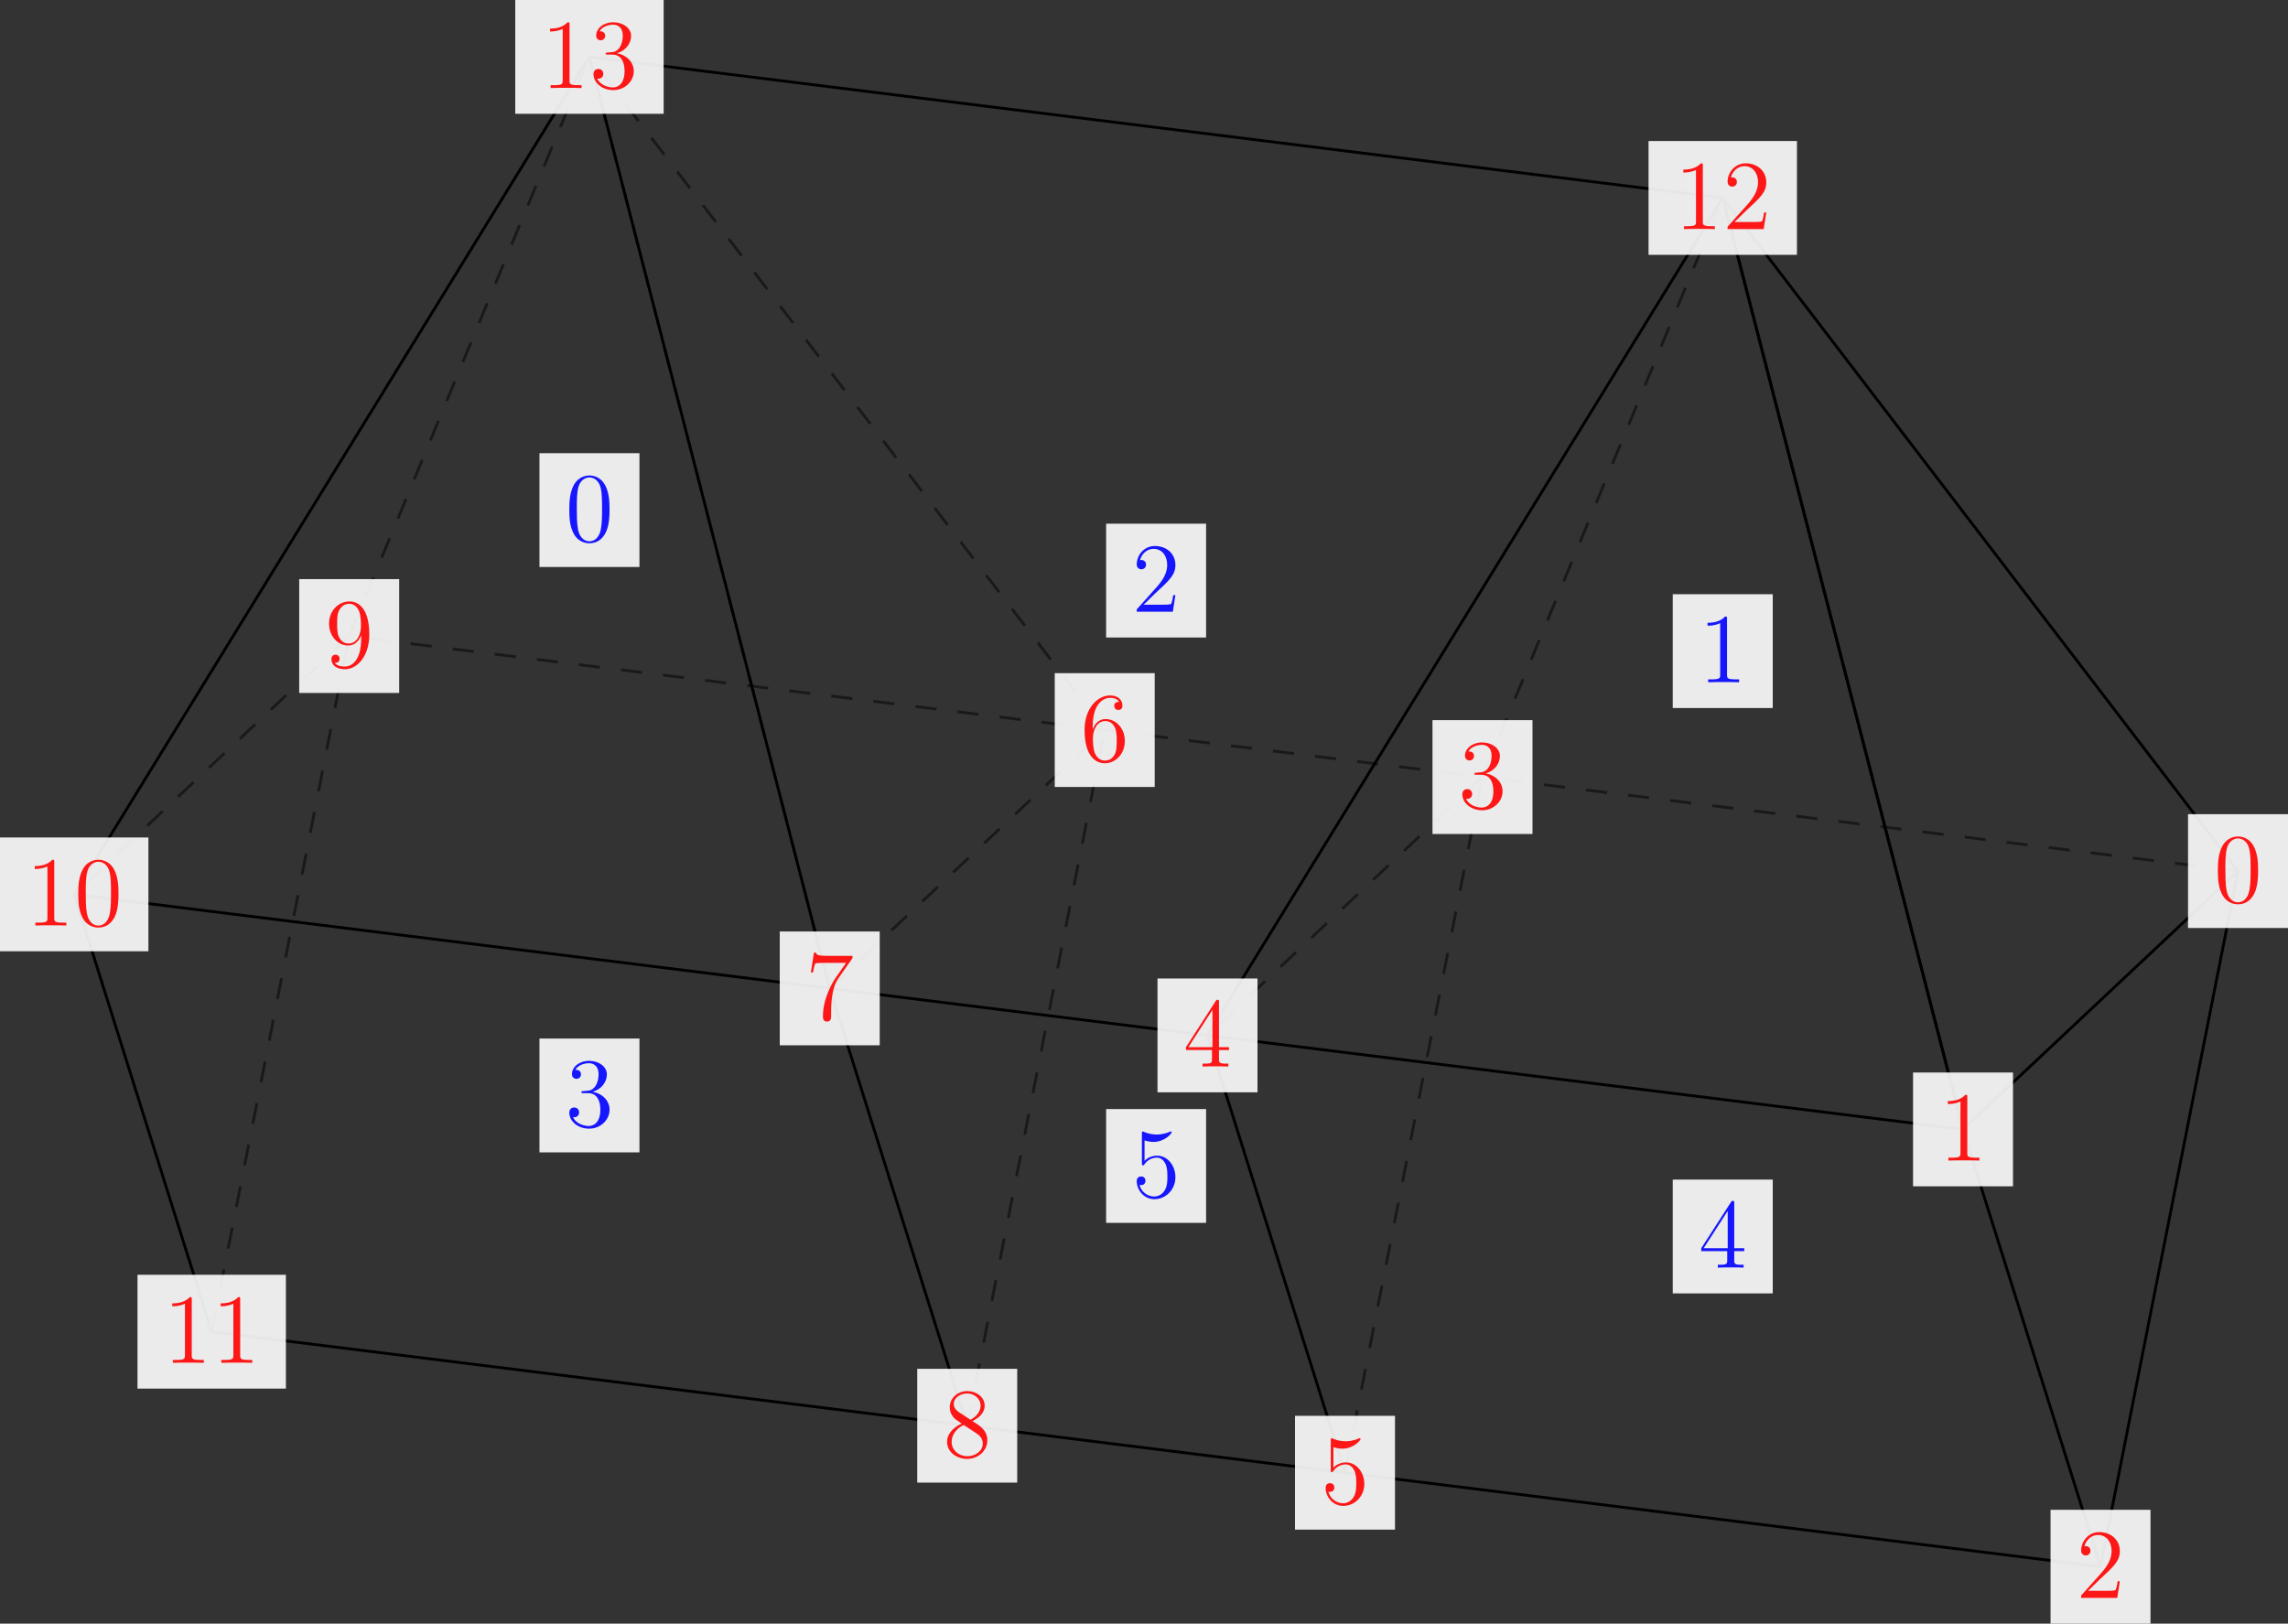 <?xml version='1.0' encoding='UTF-8'?>
<!-- This file was generated by dvisvgm 3.4.4 -->
<svg version='1.1' xmlns='http://www.w3.org/2000/svg' xmlns:xlink='http://www.w3.org/1999/xlink' width='451.735pt' height='320.66pt' viewBox='0 82.611 451.735 320.66'>
<rect x="0" y="82.611" width="451.735" height="320.66" fill="#333333" stroke="none"/>
<defs>
<path id='g1-48' d='M6.249-4.463C6.249-5.621 6.179-6.751 5.677-7.811C5.105-8.968 4.101-9.275 3.417-9.275C2.608-9.275 1.618-8.871 1.102-7.713C.711-6.834 .572-5.97 .572-4.463C.572-3.11 .669-2.092 1.172-1.102C1.716-.042 2.678 .293 3.403 .293C4.617 .293 5.314-.432 5.719-1.241C6.221-2.287 6.249-3.654 6.249-4.463ZM5.189-4.631C5.189-3.696 5.189-2.636 5.035-1.785C4.77-.251 3.891 .014 3.403 .014C2.957 .014 2.05-.237 1.785-1.757C1.632-2.594 1.632-3.654 1.632-4.631C1.632-5.774 1.632-6.806 1.855-7.629C2.092-8.564 2.803-8.996 3.403-8.996C3.933-8.996 4.742-8.675 5.007-7.476C5.189-6.681 5.189-5.579 5.189-4.631Z'/>
<path id='g1-49' d='M5.719 0V-.404H5.286C4.059-.404 4.017-.572 4.017-1.074V-8.94C4.017-9.261 4.017-9.275 3.738-9.275C3.403-8.899 2.706-8.383 1.269-8.383V-7.978C1.59-7.978 2.287-7.978 3.055-8.341V-1.074C3.055-.572 3.013-.404 1.785-.404H1.353V0C1.73-.028 3.082-.028 3.543-.028S5.342-.028 5.719 0Z'/>
<path id='g1-50' d='M6.137-2.343H5.83C5.788-2.106 5.677-1.339 5.537-1.116C5.44-.99 4.645-.99 4.226-.99H1.646C2.022-1.311 2.873-2.204 3.236-2.538C5.356-4.491 6.137-5.216 6.137-6.597C6.137-8.201 4.868-9.275 3.25-9.275S.683-7.894 .683-6.695C.683-5.984 1.297-5.984 1.339-5.984C1.632-5.984 1.995-6.193 1.995-6.639C1.995-7.03 1.73-7.295 1.339-7.295C1.213-7.295 1.186-7.295 1.144-7.281C1.409-8.229 2.162-8.871 3.068-8.871C4.254-8.871 4.979-7.88 4.979-6.597C4.979-5.412 4.296-4.38 3.501-3.487L.683-.335V0H5.774L6.137-2.343Z'/>
<path id='g1-51' d='M6.249-2.385C6.249-3.668 5.216-4.672 3.877-4.91C5.091-5.258 5.872-6.276 5.872-7.364C5.872-8.466 4.728-9.275 3.375-9.275C1.981-9.275 .948-8.424 .948-7.406C.948-6.848 1.381-6.737 1.59-6.737C1.883-6.737 2.218-6.946 2.218-7.364C2.218-7.811 1.883-8.006 1.576-8.006C1.492-8.006 1.465-8.006 1.423-7.992C1.953-8.94 3.264-8.94 3.333-8.94C3.794-8.94 4.7-8.731 4.7-7.364C4.7-7.099 4.659-6.318 4.254-5.719C3.836-5.105 3.361-5.063 2.985-5.049L2.566-5.007C2.329-4.993 2.273-4.979 2.273-4.854C2.273-4.714 2.343-4.714 2.594-4.714H3.236C4.421-4.714 4.951-3.738 4.951-2.399C4.951-.572 4.003-.084 3.32-.084C2.65-.084 1.506-.404 1.102-1.325C1.548-1.255 1.953-1.506 1.953-2.008C1.953-2.413 1.66-2.692 1.269-2.692C.934-2.692 .572-2.497 .572-1.967C.572-.725 1.813 .293 3.361 .293C5.021 .293 6.249-.976 6.249-2.385Z'/>
<path id='g1-52' d='M6.444-2.329V-2.734H5.035V-9.08C5.035-9.345 5.035-9.415 4.84-9.415C4.728-9.415 4.686-9.415 4.575-9.247L.377-2.734V-2.329H4.045V-1.06C4.045-.544 4.017-.404 2.999-.404H2.72V0C3.041-.028 4.142-.028 4.533-.028S6.039-.028 6.36 0V-.404H6.081C5.077-.404 5.035-.544 5.035-1.06V-2.329H6.444ZM4.115-2.734H.725L4.115-7.992V-2.734Z'/>
<path id='g1-53' d='M6.137-2.803C6.137-4.463 5.021-5.844 3.557-5.844C2.762-5.844 2.148-5.495 1.785-5.105V-7.992C2.385-7.797 2.873-7.783 3.027-7.783C4.603-7.783 5.607-8.94 5.607-9.136C5.607-9.192 5.579-9.261 5.495-9.261C5.495-9.261 5.44-9.261 5.314-9.205C4.533-8.871 3.864-8.829 3.501-8.829C2.58-8.829 1.925-9.108 1.66-9.219C1.562-9.261 1.52-9.261 1.52-9.261C1.409-9.261 1.409-9.178 1.409-8.954V-4.812C1.409-4.561 1.409-4.477 1.576-4.477C1.646-4.477 1.66-4.491 1.799-4.659C2.19-5.23 2.845-5.565 3.543-5.565C4.282-5.565 4.645-4.882 4.756-4.645C4.993-4.101 5.007-3.417 5.007-2.887S5.007-1.562 4.617-.934C4.31-.432 3.766-.084 3.152-.084C2.232-.084 1.325-.711 1.074-1.73C1.144-1.702 1.227-1.688 1.297-1.688C1.534-1.688 1.911-1.827 1.911-2.301C1.911-2.692 1.646-2.915 1.297-2.915C1.046-2.915 .683-2.79 .683-2.246C.683-1.06 1.632 .293 3.18 .293C4.756 .293 6.137-1.032 6.137-2.803Z'/>
<path id='g1-54' d='M6.249-2.845C6.249-4.7 4.951-5.942 3.557-5.942C2.315-5.942 1.855-4.868 1.716-4.477V-4.854C1.716-8.383 3.431-8.94 4.184-8.94C4.686-8.94 5.189-8.787 5.454-8.369C5.286-8.369 4.756-8.369 4.756-7.797C4.756-7.49 4.965-7.225 5.328-7.225C5.677-7.225 5.914-7.434 5.914-7.839C5.914-8.564 5.384-9.275 4.17-9.275C2.413-9.275 .572-7.476 .572-4.407C.572-.572 2.246 .293 3.431 .293C4.951 .293 6.249-1.032 6.249-2.845ZM5.105-2.859C5.105-2.148 5.105-1.52 4.84-.99C4.491-.321 3.989-.084 3.431-.084C2.552-.084 2.134-.865 2.008-1.158C1.883-1.52 1.743-2.204 1.743-3.18C1.743-4.282 2.246-5.663 3.501-5.663C4.268-5.663 4.672-5.147 4.882-4.672C5.105-4.156 5.105-3.459 5.105-2.859Z'/>
<path id='g1-55' d='M6.625-8.662V-8.982H3.264C1.576-8.982 1.548-9.164 1.492-9.429H1.186L.753-6.639H1.06C1.102-6.89 1.227-7.755 1.409-7.908C1.52-7.992 2.566-7.992 2.762-7.992H5.719L4.24-5.872C3.864-5.328 2.455-3.041 2.455-.418C2.455-.265 2.455 .293 3.027 .293C3.612 .293 3.612-.251 3.612-.432V-1.13C3.612-3.208 3.947-4.826 4.603-5.76L6.625-8.662Z'/>
<path id='g1-56' d='M6.249-2.315C6.249-3.738 5.244-4.366 4.156-5.035C4.854-5.412 5.872-6.053 5.872-7.225C5.872-8.438 4.7-9.275 3.417-9.275C2.036-9.275 .948-8.257 .948-6.988C.948-6.514 1.088-6.039 1.478-5.565C1.632-5.384 1.646-5.37 2.622-4.686C1.269-4.059 .572-3.124 .572-2.106C.572-.628 1.981 .293 3.403 .293C4.951 .293 6.249-.851 6.249-2.315ZM5.3-7.211C5.3-6.36 4.686-5.677 3.877-5.23L2.26-6.29C2.078-6.416 1.52-6.779 1.52-7.462C1.52-8.369 2.469-8.94 3.403-8.94C4.407-8.94 5.3-8.215 5.3-7.211ZM5.607-1.869C5.607-.809 4.533-.084 3.417-.084C2.232-.084 1.213-.948 1.213-2.106C1.213-3.194 2.008-4.073 2.915-4.491L4.603-3.389C4.965-3.152 5.607-2.72 5.607-1.869Z'/>
<path id='g1-57' d='M6.249-4.589C6.249-8.341 4.686-9.275 3.459-9.275C1.925-9.275 .572-7.992 .572-6.151S1.869-3.055 3.264-3.055C4.296-3.055 4.826-3.808 5.105-4.519V-4.059C5.105-.767 3.64-.084 2.803-.084C2.469-.084 1.73-.126 1.381-.614H1.465C1.562-.586 2.064-.669 2.064-1.186C2.064-1.492 1.855-1.757 1.492-1.757S.907-1.52 .907-1.158C.907-.293 1.604 .293 2.817 .293C4.561 .293 6.249-1.562 6.249-4.589ZM5.077-5.844C5.077-4.672 4.547-3.333 3.32-3.333C2.441-3.333 2.064-4.045 1.939-4.31C1.716-4.84 1.716-5.509 1.716-6.137C1.716-6.918 1.716-7.588 2.078-8.159C2.329-8.536 2.706-8.94 3.459-8.94C4.254-8.94 4.659-8.243 4.798-7.922C5.077-7.239 5.077-6.053 5.077-5.844Z'/>
</defs>
<g id='page1' transform='matrix(1.4 0 0 1.4 0 0)'>
<path d='M10.465 185.176L117.012 198.438L83.129 67.035Z' stroke='#000' fill='none' stroke-width='.399' stroke-miterlimit='10' stroke-linejoin='bevel'/>
<path d='M117.012 198.438L155.793 161.996L83.129 67.035Z' stroke='#000' fill='none' stroke-width='.399' stroke-miterlimit='10' stroke-linejoin='bevel' stroke-opacity='.5' stroke-dasharray='2.989 2.989'/>
<path d='M155.793 161.996L49.246 148.731L10.465 185.176' stroke='#000' fill='none' stroke-width='.399' stroke-miterlimit='10' stroke-linejoin='bevel' stroke-opacity='.5' stroke-dasharray='2.989 2.989'/>
<path d='M49.246 148.731L83.129 67.035' stroke='#000' fill='none' stroke-width='.399' stroke-miterlimit='10' stroke-linejoin='bevel' stroke-opacity='.5' stroke-dasharray='2.989 2.989'/>
<path d='M117.012 198.438L170.289 205.07' stroke='#000' fill='none' stroke-width='.399' stroke-miterlimit='10' stroke-linejoin='bevel'/>
<path d='M155.793 161.996L209.07 168.629' stroke='#000' fill='none' stroke-width='.399' stroke-miterlimit='10' stroke-linejoin='bevel' stroke-opacity='.5' stroke-dasharray='2.989 2.989'/>
<path d='M83.129 67.035L242.953 86.93' stroke='#000' fill='none' stroke-width='.399' stroke-miterlimit='10' stroke-linejoin='bevel'/>
<path d='M170.289 205.07L276.836 218.332L242.953 86.93Z' stroke='#000' fill='none' stroke-width='.399' stroke-miterlimit='10' stroke-linejoin='bevel'/>
<path d='M276.836 218.332L315.621 181.891L242.953 86.93Z' stroke='#000' fill='none' stroke-width='.399' stroke-miterlimit='10' stroke-linejoin='bevel'/>
<path d='M315.621 181.891L209.07 168.629L170.289 205.07' stroke='#000' fill='none' stroke-width='.399' stroke-miterlimit='10' stroke-linejoin='bevel' stroke-opacity='.5' stroke-dasharray='2.989 2.989'/>
<path d='M209.07 168.629L242.953 86.93' stroke='#000' fill='none' stroke-width='.399' stroke-miterlimit='10' stroke-linejoin='bevel' stroke-opacity='.5' stroke-dasharray='2.989 2.989'/>
<path d='M10.465 185.176L29.855 246.867L136.402 260.129L117.012 198.438' stroke='#000' fill='none' stroke-width='.399' stroke-miterlimit='10' stroke-linejoin='bevel'/>
<path d='M170.289 205.07L189.68 266.762L296.226 280.023L276.836 218.332' stroke='#000' fill='none' stroke-width='.399' stroke-miterlimit='10' stroke-linejoin='bevel'/>
<path d='M136.402 260.129L189.68 266.762' stroke='#000' fill='none' stroke-width='.399' stroke-miterlimit='10' stroke-linejoin='bevel'/>
<path d='M296.226 280.023L315.621 181.891' stroke='#000' fill='none' stroke-width='.399' stroke-miterlimit='10' stroke-linejoin='bevel'/>
<path d='M29.855 246.867L49.246 148.731' stroke='#000' fill='none' stroke-width='.399' stroke-miterlimit='10' stroke-linejoin='bevel' stroke-opacity='.5' stroke-dasharray='2.989 2.989'/>
<path d='M136.402 260.129L155.793 161.996' stroke='#000' fill='none' stroke-width='.399' stroke-miterlimit='10' stroke-linejoin='bevel' stroke-opacity='.5' stroke-dasharray='2.989 2.989'/>
<path d='M189.68 266.762L209.07 168.629' stroke='#000' fill='none' stroke-width='.399' stroke-miterlimit='10' stroke-linejoin='bevel' stroke-opacity='.5' stroke-dasharray='2.989 2.989'/>
<path d='M72.664 75.062H93.594V59.008H72.664Z' fill='#fff' fill-opacity='.9'/>
<g fill='#f00' fill-opacity='.9' transform='matrix(1 0 0 1 -6.829 -48.883)'>
<use x='83.129' y='120.31' xlink:href='#g1-49'/>
<use x='89.958' y='120.31' xlink:href='#g1-51'/>
</g>
<path d='M232.488 94.957H253.418V78.902H232.488Z' fill='#fff' fill-opacity='.9'/>
<g fill='#f00' fill-opacity='.9' transform='matrix(1 0 0 1 152.996 -28.988)'>
<use x='83.129' y='120.31' xlink:href='#g1-49'/>
<use x='89.958' y='120.31' xlink:href='#g1-50'/>
</g>
<path d='M0 193.203H20.93V177.148H0Z' fill='#fff' fill-opacity='.9'/>
<g fill='#f00' fill-opacity='.9' transform='matrix(1 0 0 1 -79.494 69.256)'>
<use x='83.129' y='120.31' xlink:href='#g1-49'/>
<use x='89.958' y='120.31' xlink:href='#g1-48'/>
</g>
<path d='M109.965 206.465H124.062V190.41H109.965Z' fill='#fff' fill-opacity='.9'/>
<g fill='#f00' fill-opacity='.9' transform='matrix(1 0 0 1 30.47 82.519)'>
<use x='83.129' y='120.31' xlink:href='#g1-55'/>
</g>
<path d='M148.746 170.023H162.844V153.969H148.746Z' fill='#fff' fill-opacity='.9'/>
<g fill='#f00' fill-opacity='.9' transform='matrix(1 0 0 1 69.251 46.077)'>
<use x='83.129' y='120.31' xlink:href='#g1-54'/>
</g>
<path d='M42.195 156.762H56.297V140.703H42.195Z' fill='#fff' fill-opacity='.9'/>
<g fill='#f00' fill-opacity='.9' transform='matrix(1 0 0 1 -37.298 32.814)'>
<use x='83.129' y='120.31' xlink:href='#g1-57'/>
</g>
<path d='M163.238 213.098H177.34V197.043H163.238Z' fill='#fff' fill-opacity='.9'/>
<g fill='#f00' fill-opacity='.9' transform='matrix(1 0 0 1 83.745 89.151)'>
<use x='83.129' y='120.31' xlink:href='#g1-52'/>
</g>
<path d='M269.789 226.359H283.887V210.305H269.789Z' fill='#fff' fill-opacity='.9'/>
<g fill='#f00' fill-opacity='.9' transform='matrix(1 0 0 1 190.294 102.414)'>
<use x='83.129' y='120.31' xlink:href='#g1-49'/>
</g>
<path d='M308.57 189.918H322.668V173.863H308.57Z' fill='#fff' fill-opacity='.9'/>
<g fill='#f00' fill-opacity='.9' transform='matrix(1 0 0 1 229.076 65.972)'>
<use x='83.129' y='120.31' xlink:href='#g1-48'/>
</g>
<path d='M202.019 176.656H216.121V160.598H202.019Z' fill='#fff' fill-opacity='.9'/>
<g fill='#f00' fill-opacity='.9' transform='matrix(1 0 0 1 122.526 52.709)'>
<use x='83.129' y='120.31' xlink:href='#g1-51'/>
</g>
<path d='M19.391 254.895H40.32V238.836H19.391Z' fill='#fff' fill-opacity='.9'/>
<g fill='#f00' fill-opacity='.9' transform='matrix(1 0 0 1 -60.103 130.947)'>
<use x='83.129' y='120.31' xlink:href='#g1-49'/>
<use x='89.958' y='120.31' xlink:href='#g1-49'/>
</g>
<path d='M129.356 268.156H143.453V252.102H129.356Z' fill='#fff' fill-opacity='.9'/>
<g fill='#f00' fill-opacity='.9' transform='matrix(1 0 0 1 49.861 144.21)'>
<use x='83.129' y='120.31' xlink:href='#g1-56'/>
</g>
<path d='M182.629 274.789H196.73V258.734H182.629Z' fill='#fff' fill-opacity='.9'/>
<g fill='#f00' fill-opacity='.9' transform='matrix(1 0 0 1 103.135 150.842)'>
<use x='83.129' y='120.31' xlink:href='#g1-53'/>
</g>
<path d='M289.18 288.051H303.277V271.996H289.18Z' fill='#fff' fill-opacity='.9'/>
<g fill='#f00' fill-opacity='.9' transform='matrix(1 0 0 1 209.685 164.105)'>
<use x='83.129' y='120.31' xlink:href='#g1-50'/>
</g>
<path d='M76.078 138.992H90.18V122.938H76.078Z' fill='#fff' fill-opacity='.9'/>
<g fill='#00f' fill-opacity='.9' transform='matrix(1 0 0 1 -3.414 15.046)'>
<use x='83.129' y='120.31' xlink:href='#g1-48'/>
</g>
<path d='M235.902 158.887H250.004V142.832H235.902Z' fill='#fff' fill-opacity='.9'/>
<g fill='#00f' fill-opacity='.9' transform='matrix(1 0 0 1 156.41 34.941)'>
<use x='83.129' y='120.31' xlink:href='#g1-49'/>
</g>
<path d='M155.992 148.941H170.09V132.883H155.992Z' fill='#fff' fill-opacity='.9'/>
<g fill='#00f' fill-opacity='.9' transform='matrix(1 0 0 1 76.498 24.994)'>
<use x='83.129' y='120.31' xlink:href='#g1-50'/>
</g>
<path d='M76.078 221.57H90.18V205.512H76.078Z' fill='#fff' fill-opacity='.9'/>
<g fill='#00f' fill-opacity='.9' transform='matrix(1 0 0 1 -3.414 97.623)'>
<use x='83.129' y='120.31' xlink:href='#g1-51'/>
</g>
<path d='M235.902 241.465H250.004V225.41H235.902Z' fill='#fff' fill-opacity='.9'/>
<g fill='#00f' fill-opacity='.9' transform='matrix(1 0 0 1 156.41 117.518)'>
<use x='83.129' y='120.31' xlink:href='#g1-52'/>
</g>
<path d='M155.992 231.516H170.09V215.461H155.992Z' fill='#fff' fill-opacity='.9'/>
<g fill='#00f' fill-opacity='.9' transform='matrix(1 0 0 1 76.498 107.57)'>
<use x='83.129' y='120.31' xlink:href='#g1-53'/>
</g>
</g>
</svg>